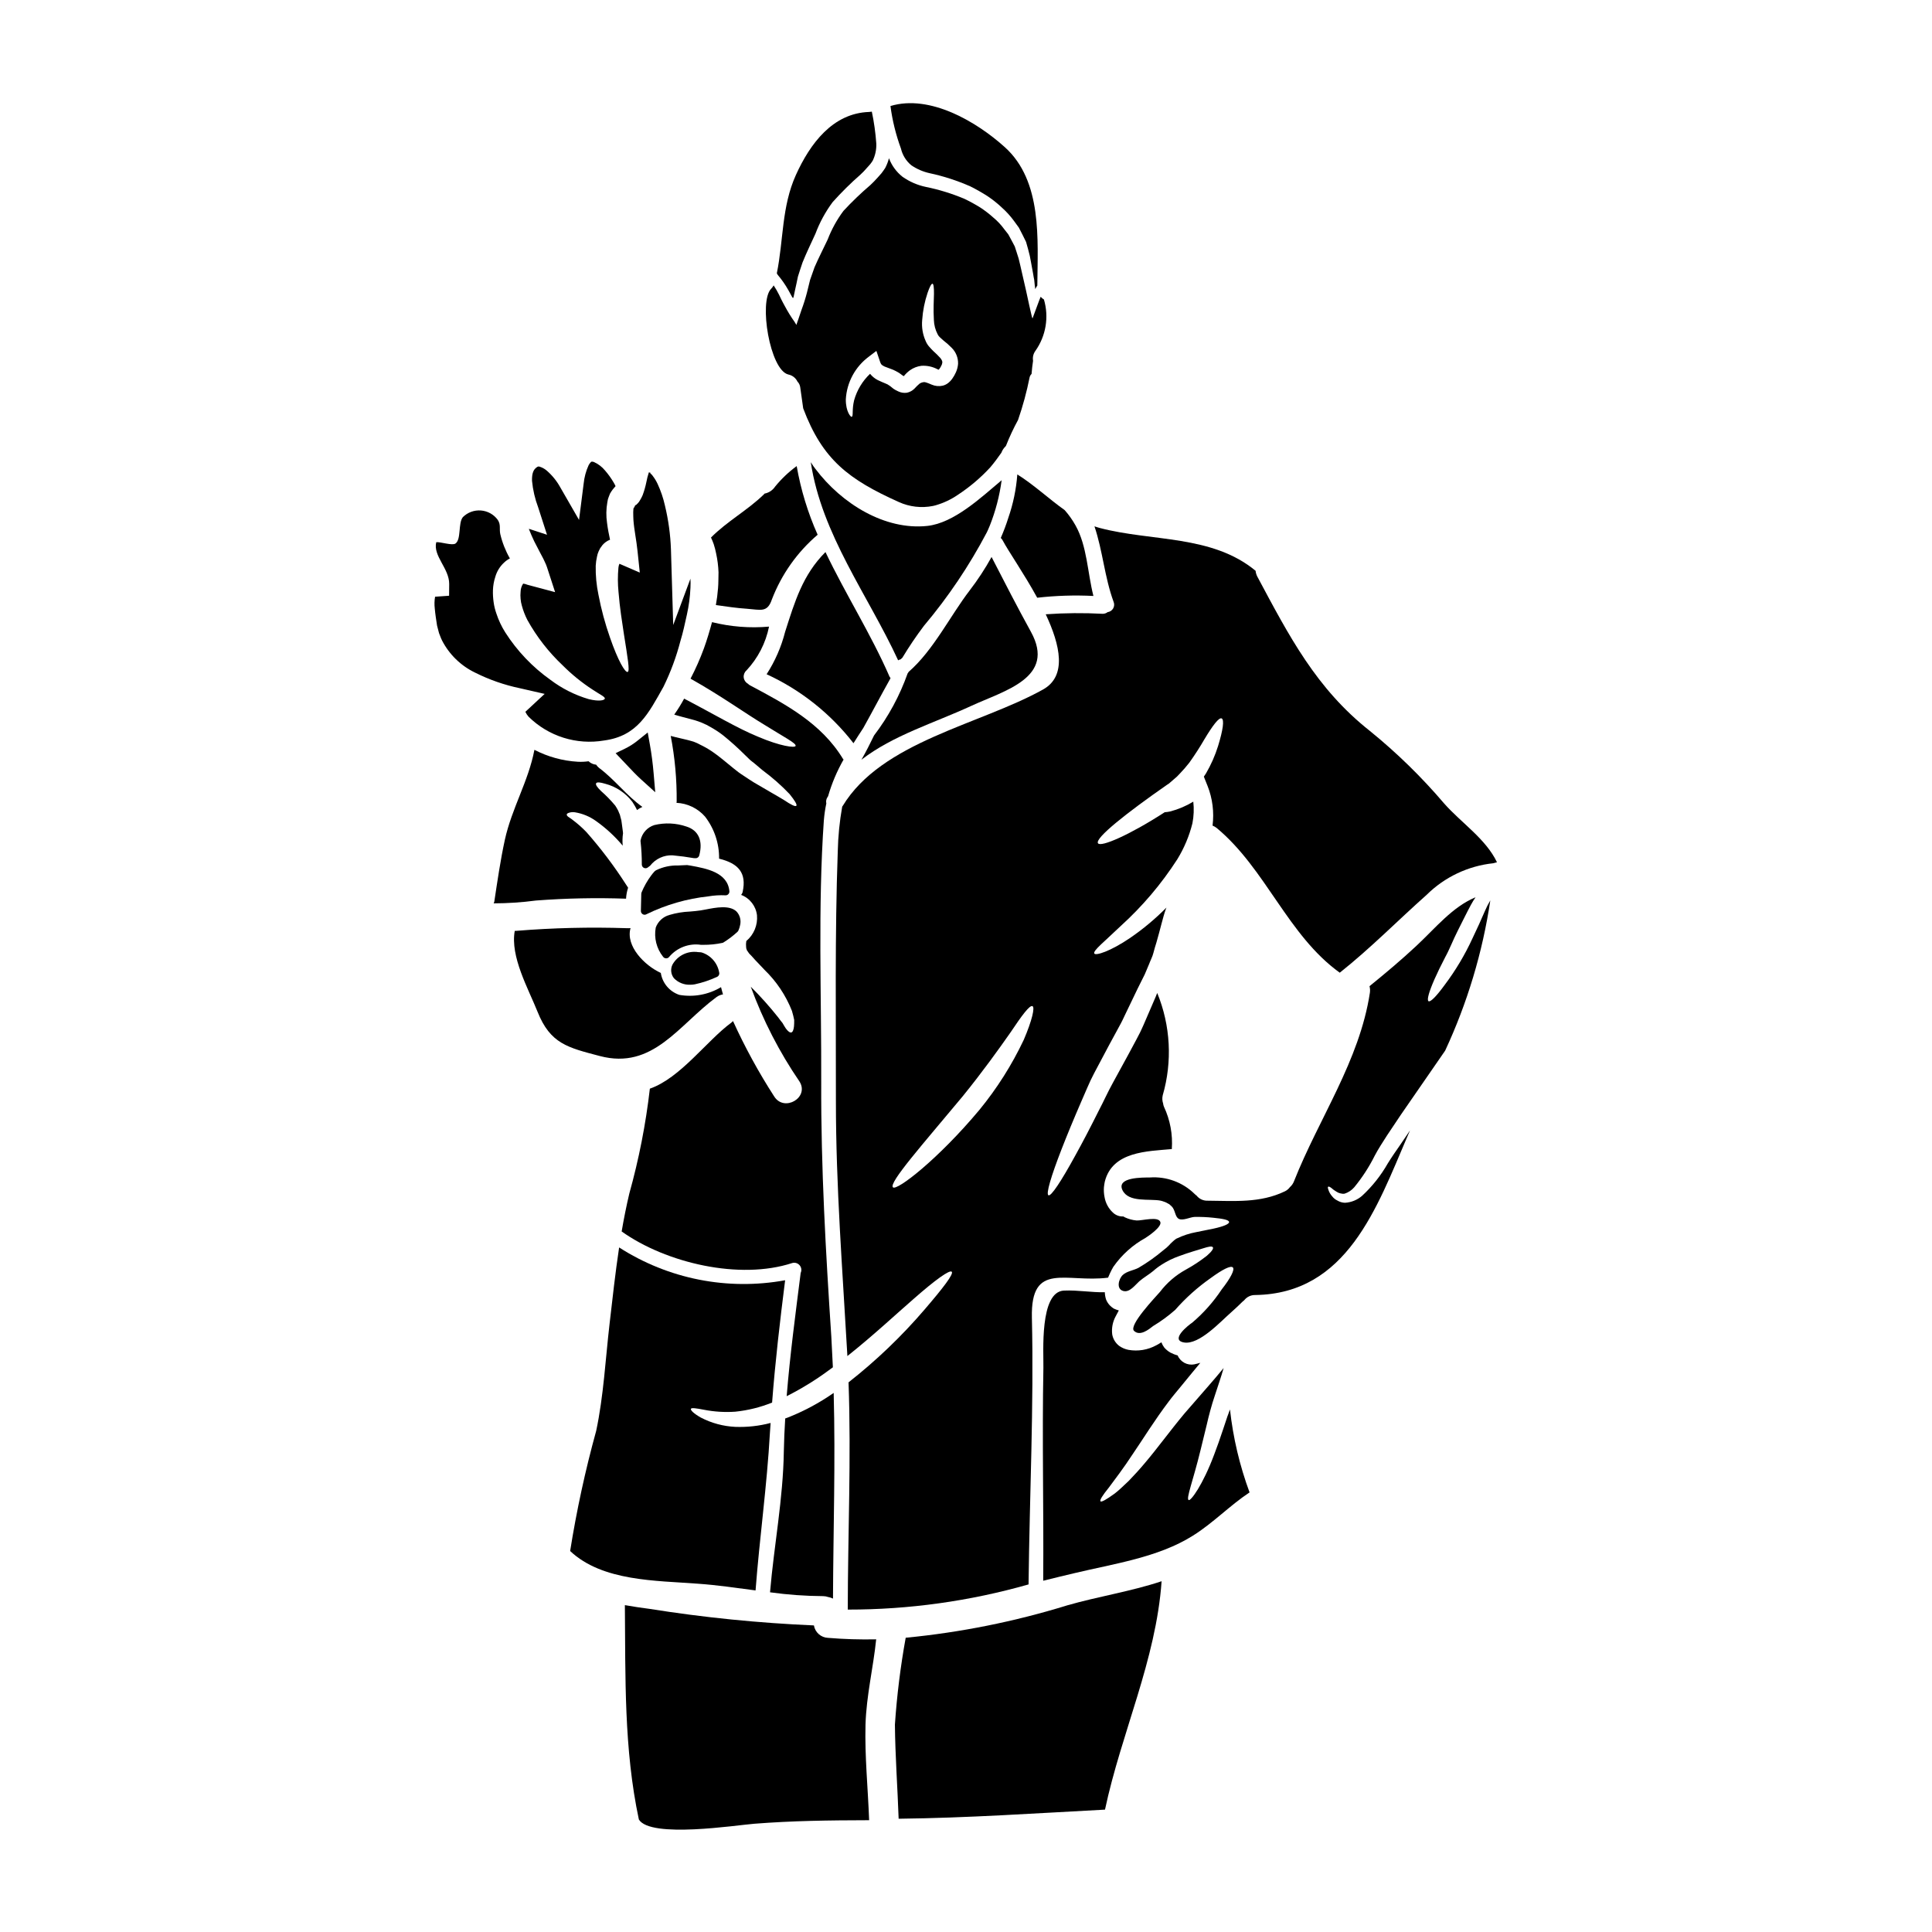 <?xml version="1.0" encoding="UTF-8"?>
<!-- Uploaded to: ICON Repo, www.svgrepo.com, Generator: ICON Repo Mixer Tools -->
<svg fill="#000000" width="800px" height="800px" version="1.1" viewBox="144 144 512 512" xmlns="http://www.w3.org/2000/svg">
 <g>
  <path d="m352.92 243.25c1.055 0.207 1.949 0.902 2.414 1.871 0.395 0.402 0.648 0.922 0.73 1.48 0.262 1.871 0.543 3.738 0.789 5.606 5.117 13.625 12.066 18.871 25.359 24.84h-0.004c2.828 1.281 5.984 1.645 9.031 1.039 0.207-0.078 0.445-0.078 0.648-0.156v-0.004c0.062 0 0.125-0.016 0.18-0.051 2.066-0.605 4.019-1.535 5.789-2.754 3.156-2.07 6.043-4.519 8.594-7.293 1.035-1.219 1.996-2.519 2.934-3.863v-0.004c0.23-0.629 0.602-1.199 1.09-1.66 0.039-0.066 0.082-0.129 0.129-0.184 0.922-2.34 1.988-4.617 3.191-6.824 1.277-3.691 2.301-7.461 3.062-11.289 0.078-0.348 0.262-0.668 0.52-0.91 0.102-1.18 0.207-2.34 0.395-3.481-0.156-0.91 0.059-1.844 0.594-2.594 2.82-3.957 3.664-8.992 2.289-13.652-0.332-0.184-0.625-0.43-0.859-0.727-0.129 0.312-0.23 0.57-0.363 0.883-0.547 1.48-1.145 3.09-1.789 4.824-0.156-0.051-0.262-0.883-0.418-1.402-0.129-0.594-0.262-1.18-0.414-1.816-0.289-1.328-0.598-2.727-0.91-4.18-0.492-2.078-0.988-4.359-1.574-6.879v0.004c-0.219-1.07-0.512-2.121-0.879-3.148-0.18-0.547-0.34-1.062-0.52-1.609-0.262-0.52-0.543-1.039-0.832-1.574-0.289-0.535-0.57-1.09-0.883-1.633-0.395-0.492-0.789-0.988-1.18-1.504v-0.004c-0.809-1.098-1.75-2.09-2.801-2.957-1.09-0.98-2.254-1.875-3.481-2.676-1.301-0.809-2.699-1.574-4.18-2.285-3.289-1.383-6.703-2.438-10.199-3.148-2.231-0.465-4.34-1.383-6.203-2.695-1.617-1.281-2.856-2.977-3.582-4.91-0.23 0.891-0.562 1.754-0.988 2.57-0.312 0.469-0.672 1.012-0.988 1.402l-0.961 1.09c-0.645 0.727-1.297 1.402-1.969 2.027h0.004c-2.523 2.148-4.914 4.445-7.164 6.875-1.73 2.324-3.137 4.875-4.176 7.578-1.27 2.676-2.492 5.062-3.481 7.348-0.395 1.141-0.789 2.254-1.18 3.344-0.289 1.18-0.547 2.285-0.832 3.379-0.398 1.539-0.875 3.055-1.43 4.543-0.289 0.832-0.57 1.66-0.832 2.465l-0.418 1.18-0.074 0.312c-0.055 0.078-0.129-0.129-0.184-0.18l-0.336-0.547 0.004-0.004c-0.938-1.309-1.785-2.68-2.543-4.102-0.34-0.645-0.754-1.352-1.016-1.922-0.18-0.395-0.363-0.75-0.543-1.141-0.434-0.867-0.918-1.707-1.453-2.516-0.184 0.332-0.414 0.637-0.676 0.906-3.297 3.352-0.34 21.52 4.566 22.711zm21.383-4.773 1.949-1.48 0.961 2.828c0.262 0.727 0.312 0.859 1.18 1.301 0.441 0.18 1.039 0.395 1.715 0.648h0.004c0.43 0.148 0.844 0.328 1.246 0.543 0.441 0.207 0.621 0.363 0.961 0.543l0.883 0.648c0.078 0.051 0.207 0.105 0.312 0.184l-0.004 0.004c0.473-0.594 1.023-1.121 1.637-1.574 0.898-0.637 1.941-1.043 3.035-1.18 1.496-0.098 2.988 0.227 4.309 0.938 0.098 0.027 0.191 0.062 0.285 0.102 0.031-0.027 0.059-0.062 0.078-0.102 0.242-0.293 0.445-0.613 0.598-0.961 0.137-0.23 0.223-0.488 0.258-0.754 0.078-0.34-0.051-0.676-0.492-1.27-0.598-0.656-1.23-1.281-1.895-1.871-0.336-0.34-0.723-0.727-1.141-1.219-0.359-0.418-0.648-0.895-0.859-1.402-0.797-1.754-1.117-3.691-0.934-5.609 0.168-2.445 0.648-4.859 1.43-7.188 0.543-1.609 1.012-2.441 1.297-2.418 0.285 0.023 0.418 1.039 0.395 2.699-0.023 1.66-0.203 4.102-0.023 6.879l-0.004 0.004c0.043 1.34 0.387 2.656 1.012 3.844 0.145 0.297 0.348 0.566 0.598 0.785l0.832 0.75v0.004c0.816 0.625 1.59 1.312 2.309 2.051 1.109 1.113 1.711 2.633 1.664 4.207-0.059 0.777-0.254 1.543-0.574 2.254-0.277 0.621-0.617 1.215-1.016 1.766-0.266 0.367-0.582 0.699-0.93 0.984-0.445 0.375-0.969 0.645-1.531 0.789-0.973 0.223-1.992 0.133-2.91-0.262-1.27-0.543-1.867-0.75-2.152-0.672-0.391 0.043-0.766 0.18-1.09 0.395-0.48 0.41-0.934 0.852-1.352 1.32-0.551 0.555-1.254 0.938-2.023 1.094-0.762 0.105-1.535-0.012-2.231-0.34-0.469-0.195-0.91-0.438-1.328-0.727l-0.492-0.395-0.23-0.184-0.051-0.051c-0.262-0.152-0.625-0.441-0.789-0.52l-0.598-0.262c-0.57-0.254-1.219-0.492-1.945-0.855v0.004c-0.805-0.406-1.516-0.98-2.078-1.688-2.023 1.914-3.484 4.348-4.231 7.031-0.621 2.57-0.152 4.152-0.621 4.359-0.23 0.18-1.609-1.352-1.574-4.621v0.004c0.25-4.516 2.508-8.684 6.156-11.359z"/>
  <path d="m333.79 290.72c0.352 1.621 0.559 3.273 0.625 4.934-0.051 1.574 0 2.727-0.129 4.281h-0.004c-0.113 1.48-0.305 2.953-0.57 4.41 2.777 0.395 5.531 0.809 8.305 0.988 3.582 0.262 5.348 1.09 6.543-2.492v0.004c2.551-6.633 6.715-12.52 12.121-17.133-2.594-5.812-4.457-11.926-5.551-18.195-2.137 1.566-4.066 3.398-5.734 5.453-0.641 0.961-1.645 1.625-2.781 1.84-0.074 0.078-0.129 0.156-0.203 0.23-4.328 4.207-9.734 7.113-13.992 11.414v0.004c0.277 0.57 0.523 1.16 0.727 1.762 0.266 0.82 0.48 1.656 0.645 2.5z"/>
  <path d="m352.09 519.91c-0.18 2.883-0.312 5.785-0.367 8.695-0.18 12.637-2.594 24.863-3.656 37.371 4.66 0.648 9.359 0.988 14.066 1.016 0.453 0.004 0.898 0.082 1.324 0.23 0.449 0.078 0.887 0.219 1.297 0.418 0.074-18.195 0.672-36.336 0.18-54.508l0.004 0.004c-3.812 2.66-7.926 4.863-12.254 6.562-0.203 0.078-0.414 0.133-0.594 0.211z"/>
  <path d="m346.51 336.04c5.215 3.269 8.566 4.934 8.332 5.633-0.156 0.594-4.078 0.078-9.965-2.441-5.32-2.152-11.992-6.148-19.574-10.086-0.789 1.465-1.664 2.875-2.621 4.234 1.48 0.469 3.148 0.859 4.934 1.352 0.676 0.156 1.637 0.52 2.363 0.789l0.961 0.441 0.234 0.105 0.18 0.074 0.129 0.078 0.492 0.289v-0.004c1.316 0.699 2.566 1.516 3.738 2.434 1.984 1.605 3.879 3.316 5.684 5.117 0.414 0.395 0.832 0.789 1.219 1.18 0.391 0.395 0.789 0.648 1.18 0.961 0.789 0.672 1.555 1.324 2.305 1.945h0.004c2.559 1.891 4.949 3.996 7.141 6.297 1.402 1.738 2.051 2.828 1.789 3.113-0.262 0.285-1.43-0.285-3.269-1.531-1.922-1.18-4.465-2.57-7.941-4.644-0.855-0.52-1.738-1.117-2.672-1.738-0.492-0.34-0.91-0.57-1.48-1.012-0.441-0.367-0.883-0.699-1.352-1.066-1.816-1.453-3.684-3.113-5.656-4.438v0.004c-0.992-0.668-2.035-1.262-3.117-1.777l-0.395-0.207-0.102-0.051-0.055-0.023-0.211-0.113-0.961-0.395c-0.598-0.152-0.988-0.312-1.66-0.465-1.324-0.34-2.801-0.625-4.414-1.066v0.004c1.105 5.738 1.633 11.57 1.574 17.414 0 0.102-0.051 0.207-0.051 0.312 2.906 0.137 5.633 1.449 7.555 3.633 2.465 3.184 3.785 7.109 3.738 11.137v0.027c5.188 1.27 7.316 3.812 6.254 8.773-0.062 0.305-0.207 0.594-0.418 0.828 2.301 0.875 3.922 2.953 4.207 5.398 0.227 2.602-0.828 5.148-2.828 6.828-0.094 0.531-0.109 1.07-0.051 1.605 0.023 0.156 0.023 0.289 0.051 0.418s0.102 0.129 0.102 0.18c0 0.051-0.023 0.051 0 0.156l0.441 0.648 0.18 0.254 0.027 0.027 0.027 0.051 0.543 0.547c0.34 0.395 0.699 0.789 1.062 1.18 0.789 0.832 1.574 1.66 2.391 2.516v0.008c3.195 3.074 5.691 6.801 7.32 10.926 0.262 0.91 0.465 1.715 0.594 2.391 0 0.672 0 1.219-0.051 1.711-0.102 0.938-0.34 1.508-0.699 1.609-0.363 0.102-0.883-0.262-1.453-1.039-0.262-0.395-0.57-0.883-0.883-1.453-0.367-0.469-0.789-0.961-1.18-1.531-2.254-2.84-4.672-5.543-7.242-8.098 3.238 8.887 7.578 17.328 12.918 25.129 2.676 4.258-4.074 8.18-6.719 3.938-4.117-6.379-7.758-13.051-10.902-19.961-0.129 0.129-0.262 0.262-0.418 0.395-6.516 4.773-13.496 14.688-21.621 17.52-1.078 9.395-2.902 18.691-5.445 27.797-0.789 3.344-1.457 6.691-2.027 10.043 11.785 8.391 31.305 12.934 45.203 8.367 0.715-0.203 1.48 0.027 1.961 0.594 0.484 0.562 0.59 1.355 0.277 2.027-1.379 10.926-2.828 21.723-3.711 32.668 4.031-2.031 7.879-4.41 11.496-7.109 0.262-0.18 0.492-0.363 0.75-0.543-0.129-2.727-0.262-5.422-0.414-8.125-1.48-22.48-2.754-44.773-2.676-67.305 0.078-23.18-0.906-46.445 0.699-69.562h0.004c0.121-1.492 0.336-2.973 0.648-4.438-0.129-0.562-0.023-1.152 0.289-1.637 0.051-0.098 0.113-0.191 0.18-0.281 0.977-3.394 2.356-6.656 4.109-9.719-0.051-0.074-0.129-0.102-0.18-0.203-5.738-9.445-15.211-14.457-24.684-19.496-0.184-0.113-0.348-0.246-0.496-0.395-0.617-0.34-1.031-0.953-1.109-1.652s0.188-1.391 0.715-1.855c3.043-3.242 5.117-7.269 5.996-11.625-5.066 0.445-10.172 0.043-15.109-1.184-0.621 2.285-1.352 4.777-2.152 6.957v0.004c-1.008 2.746-2.191 5.422-3.543 8.016 8.195 4.606 14.609 9.254 19.512 12.188z"/>
  <path d="m329.3 396.34-0.395-0.027c-0.055 0-0.293-0.047-0.348-0.051l-0.195-0.004c-2.519-0.141-4.898 1.16-6.141 3.356-0.586 1.176-0.441 2.586 0.375 3.621 1.129 1.168 2.703 1.797 4.328 1.73 0.41 0.004 0.82-0.035 1.223-0.113 2.035-0.441 4.016-1.105 5.902-1.988 0.441-0.199 0.668-0.691 0.539-1.156-0.434-2.5-2.231-4.547-4.652-5.301-0.211-0.043-0.422-0.062-0.637-0.066z"/>
  <path d="m335.79 393.72c1.305-0.812 2.531-1.746 3.656-2.789 0.102-0.094 0.184-0.203 0.238-0.332 0.215-0.469 0.367-0.961 0.461-1.469 0.293-1.285-0.07-2.629-0.973-3.586-1.844-1.75-5.473-1.043-8.113-0.527-0.52 0.102-0.992 0.195-1.391 0.25-0.91 0.141-1.852 0.219-2.793 0.301-1.855 0.07-3.695 0.375-5.477 0.906-1.676 0.465-3.023 1.707-3.621 3.34-0.5 2.734 0.207 5.551 1.938 7.727 0.18 0.262 0.473 0.418 0.789 0.43h0.035c0.305 0.004 0.598-0.133 0.785-0.371 2.07-2.465 5.266-3.68 8.449-3.211h0.598c1.738 0.016 3.477-0.164 5.176-0.535 0.086-0.031 0.168-0.074 0.242-0.133z"/>
  <path d="m352.92 220.88c1.609 2.828 1.113 2.754 1.789-0.078 0.262-1.113 0.492-2.281 0.75-3.504 0.363-1.18 0.789-2.465 1.219-3.734 1.012-2.519 2.231-5.012 3.402-7.582h0.004c1.121-3.004 2.66-5.836 4.566-8.41 2.309-2.578 4.769-5.016 7.371-7.293 0.629-0.578 1.219-1.191 1.77-1.844l0.855-0.961c0.262-0.312 0.418-0.594 0.621-0.883v0.004c0.691-1.414 1.023-2.973 0.961-4.543-0.199-2.848-0.594-5.672-1.184-8.465-0.23 0.043-0.465 0.07-0.699 0.082-9.684 0.312-15.676 8.434-19.418 16.688-3.812 8.41-3.269 17.285-5.062 26.086h0.004c0.066 0.137 0.145 0.27 0.234 0.395 1.066 1.254 2.008 2.609 2.816 4.043z"/>
  <path d="m382.68 318.73c0.156-0.129 0.312-0.289 0.469-0.445 1.75-2.902 3.648-5.715 5.691-8.422 6.438-7.641 12.035-15.953 16.688-24.797 0.086-0.215 0.18-0.422 0.289-0.625 0.18-0.395 0.34-0.789 0.52-1.215 1.52-3.848 2.562-7.867 3.113-11.969-0.074 0.074-0.148 0.145-0.234 0.207-5.242 4.387-12.406 11.164-19.496 11.914-11.188 1.18-22.633-5.84-29.637-15.129-0.156-0.234-0.34-0.469-0.52-0.699-0.234-0.34-0.469-0.699-0.699-1.066 2.883 19.18 15.156 35.195 23.152 52.508v-0.004c0.203-0.121 0.43-0.211 0.664-0.258z"/>
  <path d="m347.16 322.68c9.035 4.152 16.934 10.426 23.023 18.281 0.859-1.375 1.738-2.723 2.621-4.074 2.414-4.328 4.672-8.66 7.086-12.953 0.027-0.102 0.078-0.18 0.105-0.262v0.004c-0.086-0.098-0.164-0.203-0.238-0.312-4.902-11.266-11.68-21.902-17-33.062-6.051 6.059-8.121 13.121-10.691 21.141-1.016 3.988-2.672 7.785-4.906 11.238z"/>
  <path d="m313.76 367.04c0.227 2.019 0.336 4.055 0.328 6.09 0.008 0.363 0.215 0.695 0.539 0.859 0.324 0.164 0.715 0.137 1.012-0.074l0.527-0.395c0.051-0.035 0.098-0.074 0.145-0.121 1.414-1.805 3.609-2.824 5.902-2.731 2.004 0.184 3.859 0.434 5.695 0.754 0.098-0.012 0.195-0.012 0.293 0 0.496 0.082 0.973-0.23 1.102-0.715 1.047-3.863-0.184-6.656-3.379-7.66-2.746-0.941-5.703-1.078-8.523-0.395-1.84 0.578-3.227 2.102-3.629 3.988-0.035 0.129-0.039 0.266-0.012 0.398z"/>
  <path d="m385.52 187.81c1.453 0.988 3.082 1.695 4.801 2.078 3.719 0.793 7.344 1.969 10.824 3.504 1.566 0.781 3.09 1.648 4.566 2.594 1.383 0.926 2.688 1.969 3.894 3.117 1.152 1.039 2.199 2.195 3.113 3.449 0.441 0.594 0.883 1.18 1.301 1.789 0.336 0.645 0.672 1.27 0.984 1.922 0.312 0.648 0.598 1.242 0.91 1.844 0.18 0.648 0.363 1.297 0.543 1.922h-0.004c0.336 1.164 0.602 2.348 0.789 3.543 0.207 1.062 0.395 2.129 0.57 3.113 0.078 0.496 0.156 0.988 0.262 1.457l0.051 0.492c0.027 0.34 0.078 0.672 0.102 1.012l0.078 0.547c0.027 0.129 0.027 0.57 0.105 0.336s0.312-0.57 0.492-0.855c0.102-12.227 1.352-27.695-8.617-36.676-7.422-6.691-19.805-14.066-30.309-10.898l0.004-0.004c0.508 3.848 1.438 7.625 2.777 11.262 0.406 1.75 1.375 3.312 2.762 4.453z"/>
  <path d="m417.21 311.44c-3.609-6.543-7.012-13.188-10.434-19.832-1.711 3.102-3.656 6.07-5.816 8.879-5.117 6.668-9.605 15.859-16.137 21.543l-0.312 0.469h0.004c-2.09 5.894-5.086 11.426-8.879 16.398-1.066 2.18-2.129 4.328-3.348 6.438 8.41-6.492 19.102-9.656 29.07-14.254 8.871-4.098 22.547-7.469 15.852-19.641z"/>
  <path d="m411.21 281.25c-0.57 1.805-1.238 3.582-1.996 5.32 0.195 0.156 0.355 0.352 0.465 0.57 1.574 2.988 5.688 8.852 9.191 15.266 4.945-0.562 9.93-0.719 14.898-0.469-1.574-6.176-1.66-13.188-4.723-18.66-0.812-1.461-1.777-2.828-2.883-4.078-4.258-3.035-8.23-6.773-12.562-9.469v-0.004c-0.293 3.93-1.094 7.801-2.391 11.523z"/>
  <path d="m469.33 519.21c-0.418 1.27-0.832 2.492-1.219 3.656-0.789 2.391-1.574 4.598-2.336 6.594-3.012 8.074-6.231 12.406-6.773 12.07-0.727-0.395 1.18-5.117 3.148-13.215 0.496-2.051 1.043-4.281 1.637-6.691 0.285-1.219 0.57-2.469 0.934-3.762 0.367-1.402 0.789-2.727 1.246-4.102 0.75-2.34 1.609-4.75 2.309-7.215-1.301 1.574-2.621 3.148-3.938 4.644-2.231 2.57-4.387 5.035-6.434 7.394-3.938 4.723-7.269 9.344-10.41 13.031-1.531 1.844-3.035 3.453-4.383 4.852-1.43 1.352-2.648 2.543-3.711 3.344-2.18 1.574-3.504 2.34-3.762 2.051-0.262-0.289 0.543-1.574 2.231-3.656 0.789-1.039 1.738-2.34 2.828-3.816 1.09-1.48 2.305-3.242 3.606-5.215 2.648-3.867 5.609-8.723 9.5-13.863 0.961-1.297 2.074-2.566 3.148-3.894 1.035-1.242 2.074-2.543 3.148-3.84 0.676-0.789 1.328-1.605 2-2.414-0.52 0.129-1.039 0.289-1.574 0.395l0.004 0.008c-1.852 0.363-3.707-0.621-4.441-2.363-0.691-0.184-1.359-0.449-1.996-0.785-0.57-0.348-1.086-0.777-1.531-1.273-0.328-0.434-0.594-0.914-0.785-1.426-0.441 0.262-0.832 0.547-1.328 0.789v-0.004c-2.254 1.238-4.863 1.668-7.394 1.223-0.879-0.168-1.711-0.523-2.441-1.039-0.988-0.746-1.656-1.844-1.867-3.062-0.199-1.633 0.113-3.285 0.891-4.734 0.289-0.57 0.57-1.09 0.859-1.609-0.457-0.125-0.898-0.289-1.328-0.492-0.387-0.238-0.742-0.527-1.062-0.855-0.418-0.445-0.75-0.965-0.984-1.531-0.203-0.629-0.316-1.285-0.336-1.945-3.609 0.074-7.113-0.598-10.797-0.441-6.57 0.23-5.398 16.531-5.481 20.469-0.363 18.793 0.105 37.637-0.051 56.426 2.723-0.672 5.453-1.352 8.227-1.996 10.383-2.492 22.246-4.152 31.434-9.941 5.398-3.375 9.734-7.965 15.027-11.473-2.621-7.09-4.363-14.473-5.191-21.984-0.207 0.566-0.441 1.148-0.621 1.695z"/>
  <path d="m363.43 578.05c-1.867-0.082-3.426-1.453-3.734-3.297-14.602-0.629-29.148-2.09-43.582-4.387-2.18-0.289-4.359-0.598-6.516-0.988 0.18 19.027-0.289 38.105 3.711 56.816 3.09 5.062 25.875 1.48 30.598 1.117 10.152-0.789 19.445-0.91 30.422-0.938-0.312-8.434-1.18-16.898-0.961-25.332 0.23-7.734 2.051-15.027 2.828-22.605l0.008 0.004c-4.262 0.09-8.527-0.039-12.773-0.391z"/>
  <path d="m384.02 578.02c-1.383 7.617-2.336 15.301-2.859 23.023 0.078 8.332 0.699 16.637 0.988 24.941 18.246-0.203 36.441-1.453 54.688-2.414 4.328-20.398 13.523-39.582 15-60.527-8.176 2.727-16.793 4.023-25.074 6.41v0.004c-13.922 4.293-28.242 7.164-42.742 8.562z"/>
  <path d="m534.21 392.7c-2.004 4.352-4.465 8.477-7.344 12.305-2.156 2.961-3.766 4.621-4.285 4.328-0.52-0.293 0.129-2.543 1.609-5.902 0.754-1.684 1.688-3.633 2.801-5.762 1.18-2.125 2.078-4.566 3.324-7.008 1.246-2.441 2.363-4.777 3.504-6.879 0.395-0.723 0.789-1.375 1.219-1.996-6.129 2.543-10.594 8.125-15.652 12.848-4.023 3.762-8.199 7.266-12.457 10.719h0.004c0.152 0.566 0.188 1.16 0.102 1.738-2.754 18.066-13.52 33.273-20.113 49.965-0.227 0.59-0.59 1.113-1.062 1.531-0.359 0.488-0.832 0.883-1.379 1.141-6.566 3.148-13.383 2.519-20.469 2.469h0.004c-1.133 0.039-2.211-0.461-2.91-1.352-0.188-0.129-0.359-0.277-0.52-0.438-3.144-3.09-7.465-4.68-11.859-4.363-1.844 0.023-8.902-0.129-7.269 3.344 1.637 3.402 7.164 2.207 10.152 2.805v0.004c0.289 0.066 0.574 0.152 0.852 0.262 0.227 0.062 0.441 0.152 0.648 0.258l0.363 0.203c0.184 0.105 0.289 0.156 0.34 0.18l0.027 0.027c0.051 0.027 0.152 0.102 0.152 0.102l0.156 0.156 0.34 0.312c1.012 0.934 0.855 2.777 1.922 3.32 1.066 0.543 3.012-0.469 4.152-0.52v0.004c1.645-0.031 3.293 0.035 4.93 0.211 2.644 0.262 4.152 0.57 4.227 1.117 0.074 0.547-1.426 1.18-4.074 1.762l-4.621 0.934h0.004c-1.789 0.328-3.527 0.895-5.164 1.688l-0.18 0.078-0.004 0.004c-0.691 0.508-1.324 1.094-1.891 1.738l-0.676 0.645-0.883 0.703v0.004c-2.031 1.711-4.203 3.246-6.492 4.59-1.297 0.699-3.113 0.883-4.203 1.922-1.09 1.039-1.789 3.711 0.156 4.231 1.684 0.465 3.148-1.609 4.231-2.57 1.18-1.012 2.492-1.738 3.656-2.699h0.004c0.719-0.645 1.492-1.227 2.309-1.738 1.43-0.922 2.965-1.672 4.57-2.234 2.723-1.012 4.852-1.574 6.332-2.051 1.48-0.477 2.363-0.648 2.621-0.312 0.262 0.34-0.289 1.141-1.574 2.258v0.004c-1.773 1.391-3.656 2.633-5.633 3.711-2.648 1.461-4.965 3.461-6.797 5.867-1.219 1.402-8.383 8.902-6.879 10.328 1.574 1.508 3.867-0.336 5.09-1.297 2.062-1.238 4.008-2.664 5.812-4.258 2.809-3.195 5.992-6.039 9.477-8.477 3.09-2.258 5.242-3.348 5.812-2.777 0.57 0.57-0.621 2.859-2.984 5.867h0.004c-2.168 3.262-4.781 6.207-7.762 8.746-1.062 0.699-5.973 4.594-2.231 5.269 4.051 0.723 9.785-5.609 12.535-7.996 0.129-0.125 0.262-0.254 0.395-0.363 0.883-0.789 1.738-1.574 2.594-2.441l0.469-0.395h-0.004c0.707-0.898 1.793-1.406 2.934-1.375 24.27-0.363 32.211-23.152 40.359-42.152 0.207-0.492 0.441-0.988 0.648-1.48-0.855 1.242-1.711 2.519-2.519 3.711-0.621 0.883-1.215 1.738-1.789 2.594-0.543 0.789-1.062 1.609-1.605 2.469v0.004c-1.812 3.188-4.106 6.078-6.801 8.566-1.262 1.094-2.848 1.742-4.516 1.84-0.727-0.016-1.438-0.227-2.055-0.609-0.52-0.246-0.973-0.613-1.324-1.066-0.477-0.516-0.828-1.125-1.039-1.793-0.152-0.441-0.18-0.699-0.051-0.789 0.129-0.086 0.367 0 0.754 0.262 0.461 0.418 0.965 0.781 1.504 1.09 0.301 0.203 0.633 0.344 0.988 0.414 0.359 0.105 0.738 0.133 1.113 0.078 0.984-0.32 1.863-0.902 2.543-1.684 2.117-2.574 3.938-5.379 5.426-8.359 0.465-0.855 0.961-1.762 1.574-2.723 0.543-0.859 1.113-1.738 1.684-2.648 1.18-1.789 2.418-3.633 3.688-5.512 4.438-6.438 8.512-12.332 11.73-16.977 5.879-12.629 9.91-26.039 11.969-39.816-0.551 0.918-1.035 1.871-1.453 2.856-0.953 2.227-2.066 4.695-3.289 7.234z"/>
  <path d="m526.74 356.96c-5.957-7-12.543-13.438-19.68-19.23-14.277-11.266-21.441-25.191-29.875-40.957-0.238-0.473-0.387-0.984-0.441-1.508-11.574-9.578-27.461-7.707-41.27-11.34-0.492-0.129-0.961-0.289-1.43-0.441 2.207 6.539 2.676 13.469 5.062 19.984 0.246 0.57 0.207 1.227-0.102 1.766-0.309 0.543-0.855 0.906-1.473 0.988-0.371 0.289-0.828 0.441-1.297 0.441-5.035-0.27-10.078-0.227-15.105 0.129 3.84 8.176 5.688 16.379-0.723 19.938-16.766 9.344-42.75 13.777-53.105 30.887-0.027 0.051-0.078 0.074-0.102 0.129h-0.004c-0.699 3.926-1.094 7.898-1.18 11.887-0.789 22.043-0.465 44.121-0.492 66.211 0 22.582 1.762 44.871 3.035 67.379v0.152c6.984-5.555 12.926-11.137 17.598-15.184 5.66-4.984 9.523-7.758 10.07-7.164 0.547 0.594-2.281 4.281-7.215 10.02v0.004c-6.066 7.07-12.812 13.531-20.141 19.285 0.723 20.074-0.184 40.129-0.207 60.223 16.203 0.012 32.328-2.234 47.914-6.672 0.262-23.461 1.43-47.289 0.883-70.699-0.34-15.082 9.055-9.164 20.191-10.594 0.289-0.75 0.625-1.43 0.961-2.102l0.207-0.363 0.078-0.156 0.207-0.34v0.004c2.207-3.137 5.102-5.727 8.461-7.578 0.859-0.547 4.359-2.934 3.938-4.203-0.52-1.609-4.828-0.34-6.297-0.418h-0.004c-1.07-0.094-2.113-0.375-3.09-0.828l-0.395-0.23v-0.004c-1.035 0.055-2.051-0.32-2.801-1.039-1.164-1.09-1.938-2.531-2.203-4.102-0.176-0.871-0.227-1.762-0.16-2.648 0.051-0.543 0.18-1.18 0.23-1.453 2.027-8.02 11.242-8.02 17.754-8.617l0.004 0.004c0.277-3.856-0.438-7.715-2.078-11.215-0.121-0.281-0.199-0.578-0.23-0.883-0.234-0.695-0.27-1.438-0.102-2.152 2.594-8.945 2.082-18.508-1.457-27.125-0.152 0.363-0.285 0.699-0.441 1.09-1.012 2.336-2.102 4.824-3.191 7.394-0.312 0.672-0.52 1.18-0.934 2.023-0.34 0.625-0.648 1.27-0.988 1.898-0.699 1.27-1.375 2.566-2.074 3.863-1.43 2.621-2.805 5.164-4.156 7.606-1.352 2.441-2.438 4.91-3.633 7.164-2.281 4.57-4.414 8.66-6.297 12.043-3.738 6.824-6.41 10.875-7.113 10.535-0.699-0.34 0.676-5.008 3.504-12.277 1.402-3.606 3.191-7.941 5.242-12.668 1.066-2.363 2.051-4.934 3.348-7.367 1.301-2.438 2.672-5.012 4.051-7.633 0.699-1.301 1.402-2.598 2.102-3.867l1.012-1.871c0.23-0.414 0.598-1.215 0.883-1.816 1.195-2.519 2.356-4.934 3.481-7.242 0.57-1.18 1.141-2.281 1.684-3.375l0.207-0.418 0.078-0.18c0.051-0.078 0.363-0.859 0.363-0.859 0.234-0.543 0.441-1.086 0.676-1.605 0.395-1.066 0.961-2.106 1.18-3.039 0.219-0.934 0.52-1.844 0.789-2.723 1.039-3.543 1.711-6.691 2.465-8.773 0.078-0.207 0.156-0.363 0.207-0.547v0.012c-2.945 2.981-6.168 5.676-9.625 8.047-5.269 3.582-9.164 4.773-9.5 4.125-0.395-0.727 2.598-3.062 6.984-7.266h-0.004c5.766-5.219 10.816-11.176 15.027-17.711 1.812-2.953 3.16-6.164 4-9.527 0.367-1.887 0.445-3.82 0.23-5.734-1.898 1.152-3.953 2.023-6.102 2.594-0.488 0.105-0.98 0.176-1.477 0.211-9.34 6.051-16.926 9.316-17.672 8.23-0.938-1.328 7.656-8.102 18.246-15.473l0.516-0.336c0.105-0.078 0.34-0.289 0.34-0.289l1.82-1.578-0.004 0.004c0.246-0.227 0.48-0.473 0.699-0.727 0.918-0.945 1.785-1.941 2.594-2.984 1.531-2.152 2.859-4.231 3.938-6.102 2.207-3.684 3.894-5.945 4.621-5.606s0.363 3.035-0.938 7.266v0.004c-0.797 2.562-1.887 5.027-3.242 7.344-0.18 0.262-0.363 0.547-0.543 0.809l0.984 2.465v-0.004c1.32 3.336 1.773 6.953 1.324 10.516 0.398 0.164 0.773 0.379 1.113 0.648 13.055 10.875 18.789 28.395 32.598 38.336 8.152-6.465 15.289-13.758 23.051-20.66 4.758-4.699 10.977-7.644 17.629-8.344 0.336-0.078 0.648-0.18 0.984-0.262-2.953-6.203-9.504-10.484-13.973-15.547zm-111.43 62.602c-3.141 6.637-7.078 12.859-11.727 18.535-11.02 13.184-21.93 21.566-22.945 20.555-1.18-1.18 7.941-11.445 18.5-24.137 5.223-6.438 9.555-12.477 12.664-16.922 3.012-4.492 5.062-7.293 5.812-6.953 0.684 0.281-0.07 3.707-2.305 8.922z"/>
  <path d="m288.34 327.89-5.117 4.75h0.004c0.219 0.473 0.508 0.91 0.855 1.301 5.269 5.195 12.715 7.539 20.012 6.297 8.852-1.18 11.758-7.191 15.742-14.254 1.902-3.887 3.406-7.957 4.492-12.145 0.672-2.203 1.141-4.383 1.711-6.984 0.516-2.32 0.828-4.68 0.934-7.055 0.043-0.812 0.043-1.629 0-2.441l-4.566 12.277-0.598-20.012c-0.137-3.945-0.68-7.867-1.609-11.707-0.441-1.965-1.094-3.879-1.945-5.711-0.348-0.742-0.777-1.445-1.281-2.098-0.207-0.34-0.418-0.418-0.598-0.648-0.051-0.051-0.078-0.051-0.078-0.078 0.047 0.004 0.094-0.031 0.105-0.078-0.145-0.059-0.293-0.102-0.445-0.133-0.281 0.859-0.508 1.734-0.672 2.621-0.238 1.18-0.57 2.332-0.988 3.457-0.184 0.43-0.402 0.848-0.648 1.246-0.172 0.344-0.398 0.66-0.676 0.93l-0.57 0.555v-0.027c0.027-0.051 0.051-0.289 0-0.207l-0.23 0.52-0.129 0.23-0.051 0.078c-0.262 0-0.184 2.078-0.129 3.242 0.18 2.57 0.789 5.269 1.09 8.266l0.594 5.66-5.394-2.336-0.004 0.004c-0.145 0.328-0.234 0.68-0.262 1.035-0.199 2.144-0.191 4.301 0.023 6.441 0.34 4.254 0.961 8.047 1.43 11.16 0.988 6.254 1.609 9.762 1.012 10.02-0.672 0.285-2.594-3.012-4.695-9.086-1.305-3.711-2.332-7.516-3.066-11.383-0.527-2.516-0.773-5.082-0.723-7.656 0.043-0.812 0.156-1.617 0.336-2.41 0.086-0.496 0.234-0.977 0.441-1.43 0.129-0.262 0.23-0.492 0.395-0.789 0.184-0.285 0.383-0.562 0.594-0.828 0.543-0.648 1.242-1.148 2.027-1.453-0.289-1.379-0.598-2.856-0.789-4.441-0.273-1.828-0.246-3.688 0.082-5.508l0.152-0.789c0-0.051 0.18-0.52 0.18-0.52 0.027-0.078 0.078-0.207 0.078-0.207l0.102-0.262 0.207-0.52h0.004c0.211-0.367 0.445-0.723 0.699-1.062l0.441-0.52 0.312-0.363c-0.152-0.336-0.324-0.668-0.516-0.984-0.656-1.117-1.41-2.172-2.262-3.152-0.805-0.988-1.836-1.773-3.008-2.281-0.469-0.152-0.676-0.051-0.727 0h-0.004c-0.242 0.258-0.453 0.547-0.621 0.859-0.711 1.559-1.156 3.227-1.324 4.93l-1.219 9.578-4.984-8.66c-0.922-1.668-2.137-3.164-3.578-4.414-0.547-0.469-1.184-0.82-1.871-1.035-0.234-0.09-0.5-0.051-0.699 0.105-0.961 0.621-1.379 1.66-1.328 3.633 0.23 2.414 0.781 4.789 1.637 7.059l2.336 7.242-4.801-1.574h-0.004c0.027 0.109 0.062 0.211 0.109 0.312 0.363 0.961 0.832 1.969 1.301 2.984l1.574 3.039 0.832 1.574 0.418 0.883-0.004-0.004c0.223 0.445 0.414 0.906 0.57 1.379l2.152 6.617-7.293-1.945c-0.238-0.062-0.473-0.141-0.703-0.234-0.129 0.027-0.395-0.125-0.395-0.051l-0.078-0.023v-0.004c-0.426 0.641-0.66 1.387-0.676 2.156-0.062 0.621-0.062 1.246 0 1.867 0.047 0.625 0.16 1.242 0.34 1.844 0.352 1.301 0.84 2.562 1.453 3.762 2.477 4.461 5.629 8.516 9.344 12.016 2.426 2.434 5.102 4.602 7.984 6.473 1.895 1.27 3.375 1.898 3.191 2.391-0.129 0.395-1.453 0.789-4.254 0.102-3.664-1.078-7.106-2.812-10.152-5.117-4.762-3.379-8.824-7.644-11.965-12.562-0.992-1.566-1.785-3.25-2.359-5.012-0.344-0.969-0.59-1.969-0.727-2.984-0.152-1.055-0.215-2.125-0.184-3.191 0.039-1.203 0.25-2.398 0.625-3.543 0.418-1.465 1.234-2.789 2.363-3.812 0.445-0.426 0.953-0.785 1.504-1.066-1.152-2.012-2.012-4.18-2.543-6.438-0.312-1.43 0.207-2.441-0.672-3.789h-0.004c-1.051-1.438-2.68-2.344-4.453-2.481-1.773-0.141-3.523 0.5-4.785 1.754-1.301 1.574-0.395 5.902-1.969 7.008-0.859 0.598-3.938-0.469-5.09-0.363-0.906 3.66 3.453 6.953 3.43 11.078l-0.027 3.117-3.711 0.262h-0.004c-0.18 1.039-0.203 2.102-0.078 3.148 0.055 0.723 0.156 1.402 0.262 2.231 0.105 0.75 0.234 1.504 0.34 2.258l0.52 1.996c0.262 0.625 0.469 1.301 0.789 1.922l-0.004 0.004c1.906 3.719 4.981 6.719 8.746 8.539 3.777 1.895 7.785 3.293 11.926 4.156z"/>
  <path d="m317.22 348.96c-0.219-2.609-0.551-5.16-0.984-7.578l-0.582-3.266-2.59 2.078c-1.07 0.875-2.242 1.625-3.484 2.227l-2.434 1.18 2.926 3.09c1.258 1.34 2.523 2.684 3.867 3.906l3.707 3.356z"/>
  <path d="m314.82 386.42c0.188 0 0.367-0.051 0.527-0.152 5.144-2.512 10.688-4.109 16.379-4.723 1.5-0.258 3.023-0.348 4.539-0.277 0.289 0.016 0.57-0.102 0.762-0.316 0.199-0.211 0.301-0.5 0.266-0.789-0.457-4.969-6.082-6-10.188-6.75l-1.004-0.16c-0.734 0.027-1.367 0.051-1.812 0.078l-0.547 0.027h0.004c-2.027-0.059-4.035 0.371-5.859 1.254-0.16 0.094-0.309 0.203-0.441 0.332-0.305 0.332-0.594 0.676-0.859 1.039-1.047 1.406-1.914 2.938-2.582 4.559-0.035 0.102-0.059 0.207-0.059 0.316l-0.105 4.543v-0.004c-0.008 0.363 0.184 0.703 0.5 0.883 0.145 0.086 0.309 0.137 0.48 0.141z"/>
  <path d="m309.91 382.16c0.051-0.988 0.234-1.969 0.543-2.91l-0.59-0.902c-3.125-4.863-6.613-9.48-10.434-13.812-1.129-1.18-2.352-2.266-3.66-3.242-0.395-0.34-0.883-0.598-1.18-0.832-0.301-0.23-0.418-0.441-0.395-0.621 0.023-0.18 0.23-0.34 0.57-0.441 0.523-0.18 1.086-0.227 1.633-0.129 1.988 0.328 3.875 1.109 5.512 2.281 2.644 1.871 5.039 4.078 7.121 6.562-0.109-1.09-0.082-2.188 0.078-3.269 0.004-0.121-0.004-0.246-0.027-0.363-0.102-0.754-0.207-1.48-0.289-2.18-0.051-0.312-0.102-0.598-0.129-0.91-0.102-0.363-0.18-0.727-0.285-1.062-0.043-0.293-0.141-0.574-0.285-0.832l-0.262-0.648c-0.234-0.465-0.496-0.914-0.785-1.352-1.152-1.387-2.41-2.68-3.766-3.867-1.012-0.984-1.508-1.684-1.301-2.051 0.207-0.367 1.039-0.285 2.414 0.129h0.004c2.867 0.75 5.398 2.441 7.188 4.801 0.23 0.363 0.469 0.75 0.699 1.141 0.23 0.391 0.395 0.727 0.52 1.016l0.004 0.004c0.445-0.324 0.926-0.605 1.43-0.832-4.207-2.988-7.191-7.113-11.473-10.332h-0.004c-0.301-0.246-0.566-0.535-0.785-0.859-0.75-0.062-1.457-0.383-2-0.902-0.945 0.133-1.902 0.18-2.859 0.129-4-0.234-7.906-1.305-11.469-3.148h-0.027c-1.574 8.305-5.996 15.469-7.836 23.852-1.18 5.453-1.969 10.926-2.801 16.43-0.039 0.137-0.094 0.266-0.16 0.391 3.75-0.008 7.496-0.258 11.215-0.75 7.941-0.602 15.91-0.766 23.871-0.484z"/>
  <path d="m344.23 565.48c1.062-13.961 3.035-27.824 3.812-41.84 0.051-0.855 0.129-1.684 0.18-2.543-3.047 0.805-6.195 1.152-9.344 1.039-3.195-0.148-6.324-0.992-9.16-2.469-1.922-1.09-2.754-1.969-2.621-2.309 0.133-0.344 1.402-0.152 3.43 0.234h-0.004c2.742 0.539 5.543 0.715 8.332 0.52 3.352-0.344 6.633-1.16 9.758-2.414 0.832-10.875 2.078-21.492 3.453-32.418-15.238 2.785-30.965-0.32-43.992-8.695-1.012 6.723-1.75 13.496-2.535 20.266-1.09 9.371-1.574 19.078-3.543 28.34-2.891 10.48-5.195 21.109-6.902 31.848 8.566 8.074 22.828 7.812 33.852 8.66 5.109 0.355 10.195 1.109 15.285 1.781z"/>
  <path d="m333.89 408.23c0.504-0.371 1.094-0.609 1.711-0.707-0.203-0.621-0.336-1.27-0.52-1.918-3.32 1.988-7.246 2.715-11.055 2.047-2.59-0.871-4.481-3.113-4.906-5.812-4.281-1.969-9.371-7.086-8.023-11.887h0.004c-0.328 0.035-0.656 0.047-0.984 0.027-9.773-0.324-19.559-0.09-29.305 0.703h-0.395c-1.246 6.824 3.582 15.289 6.047 21.465 3.379 8.461 7.992 9.473 16.484 11.707 14.094 3.734 20.871-8.203 30.941-15.625z"/>
 </g>
</svg>